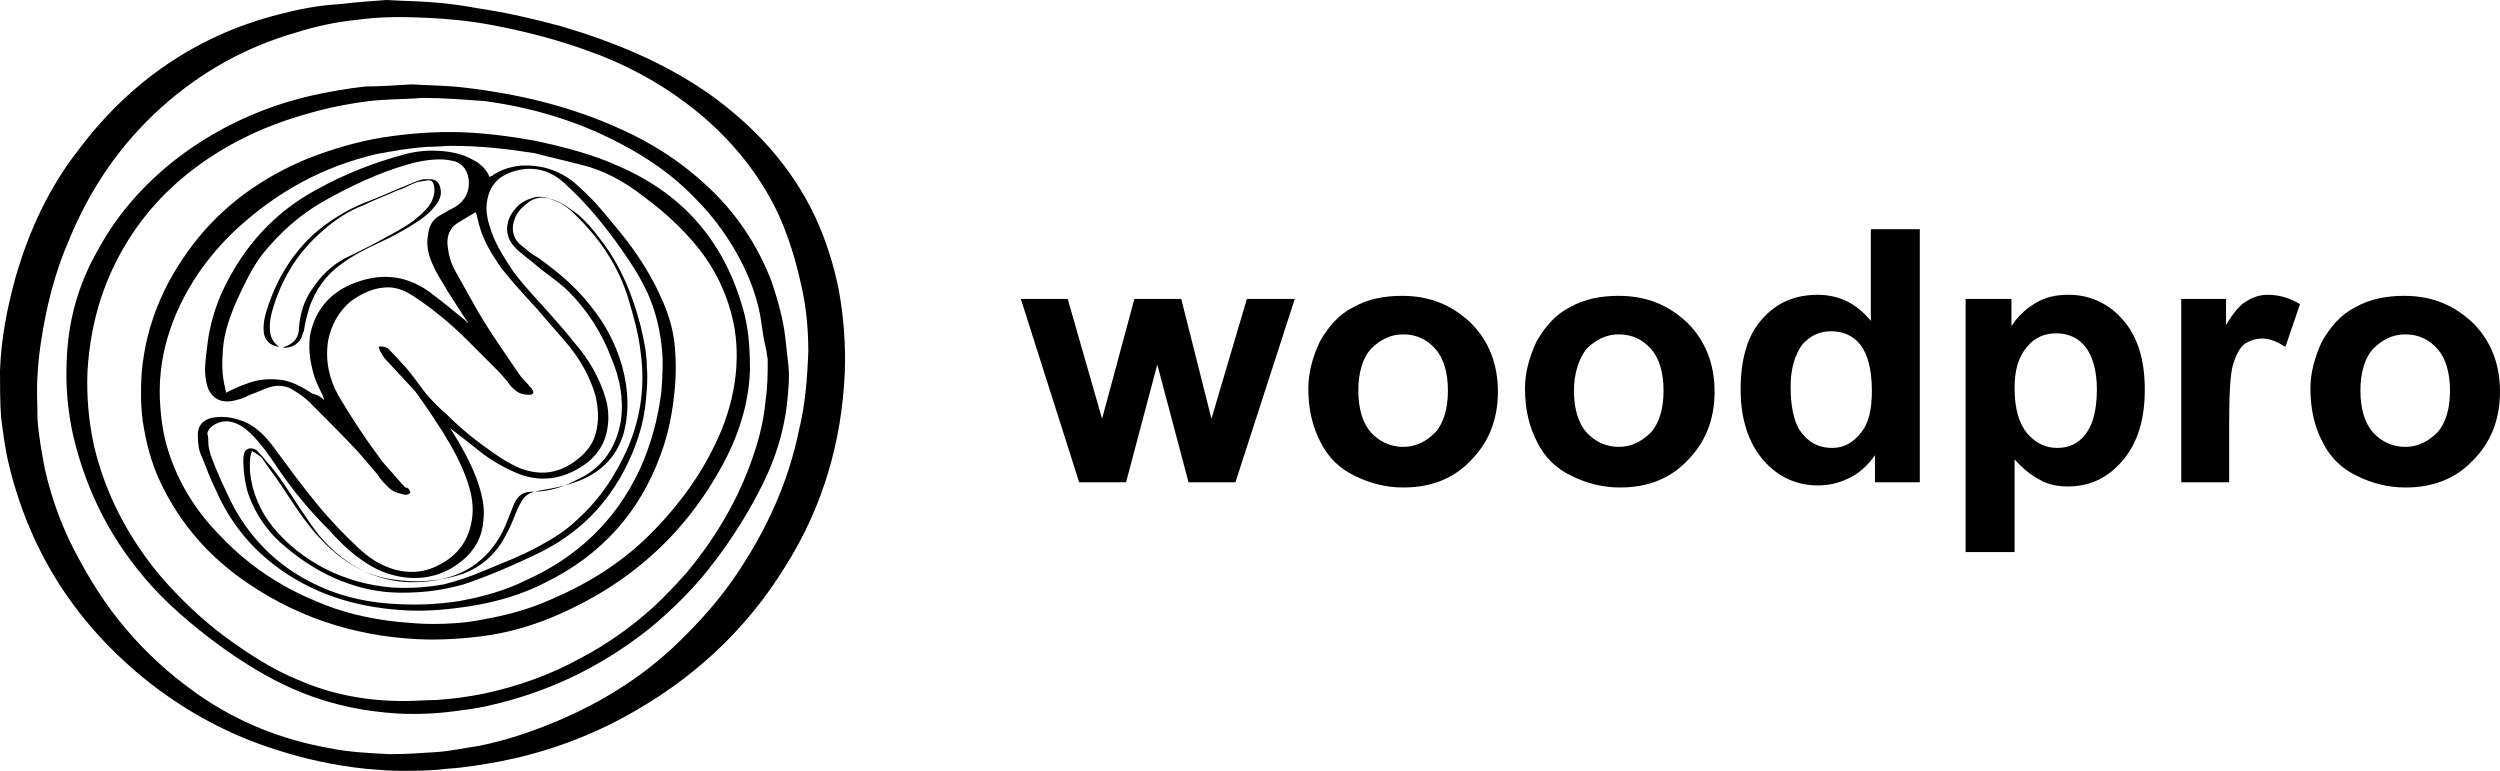 <?xml version="1.0" encoding="utf-8"?>
<!-- Generator: Adobe Illustrator 23.0.1, SVG Export Plug-In . SVG Version: 6.00 Build 0)  -->
<svg version="1.1" id="Layer_1" xmlns="http://www.w3.org/2000/svg" xmlns:xlink="http://www.w3.org/1999/xlink" x="0px" y="0px"
	 viewBox="0 0 240 74" style="enable-background:new 0 0 240 74;" xml:space="preserve">
<title>logo</title>
<g id="wood-pro-logo-copy">
	<path id="Shape" d="M37.1,0c1.6,0.1,2.8,0.1,4.1,0.2c1.6,0.1,3.1,0.3,4.7,0.6c2.7,0.4,5.3,1,7.9,1.7c5.1,1.5,10,3.5,14.4,6.6
		c4.3,3.1,7.8,6.9,10.1,11.8c1,2.2,1.7,4.4,2.2,6.8c0.5,2.7,0.7,5.4,0.6,8.1c-0.3,6.6-2.1,12.8-5.6,18.4
		c-3.9,6.4-9.2,11.2-15.7,14.7c-3.7,2-7.7,3.4-11.8,4.2c-1.7,0.3-3.4,0.6-5.1,0.7C41.4,74,39.9,74,38.5,74c-1.1,0-2.3-0.1-3.4-0.2
		c-2.9-0.3-5.7-0.9-8.5-1.8c-4.5-1.4-8.6-3.6-12.3-6.5C7.5,60.1,3,53.3,0.9,44.8c-0.4-1.6-0.6-3.2-0.8-4.8C0,38.5,0,37.1,0,35.6
		c0.1-3.1,0.7-6.1,1.5-9c1.3-4.5,3.2-8.6,6.1-12.3C12.5,7.8,18.9,3.4,26.7,1.4c1.9-0.5,3.9-0.9,5.9-1C34.2,0.2,35.8,0.1,37.1,0z
		 M77.6,33.8c0-2.2-0.2-4.4-0.7-6.5c-0.5-2.3-1.2-4.6-2.2-6.8c-2-4.2-5-7.7-8.7-10.5c-2.9-2.2-6.1-3.9-9.5-5.1
		c-3-1.1-6.1-1.9-9.3-2.5C45.1,2,43,1.8,40.8,1.7c-2.2-0.1-4.4-0.1-6.5,0.2c-2,0.2-3.9,0.6-5.8,1.2c-4.9,1.4-9.2,3.8-13,7.2
		c-4,3.6-6.9,7.9-8.9,12.8c-1,2.3-1.7,4.7-2.2,7.1c-0.4,2-0.7,3.9-0.8,5.9c-0.1,1.4,0,2.7,0,4.1C3.7,41.8,4,43.4,4.3,45
		c0.7,3.1,1.8,6,3.3,8.7c1.5,2.8,3.2,5.3,5.3,7.6c1.9,2.1,4,3.9,6.3,5.5c3.8,2.6,7.9,4.2,12.3,5c1.9,0.4,3.9,0.5,5.9,0.6
		c1.5,0,3-0.1,4.5-0.2c1.4-0.1,2.7-0.4,4.1-0.6c2.5-0.5,4.9-1.3,7.3-2.3c4.8-2,9-4.7,12.6-8.4c1.9-1.9,3.6-3.9,5.1-6.2
		c2.7-4.1,4.7-8.5,5.7-13.4C77.3,38.9,77.5,36.3,77.6,33.8z"/>
	<path d="M39.5,8.1c1.6,0.1,3.3,0.1,5,0.3c5.2,0.6,10.3,1.8,15.1,4c2.9,1.3,5.6,3,8,5.2c2.9,2.6,5.1,5.8,6.5,9.5
		c0.6,1.8,1.1,3.6,1.3,5.4c0.1,0.9,0.2,1.8,0.3,2.7c0.1,1,0,2-0.1,3.1c-0.3,3.2-1.3,6.2-2.8,9c-1.2,2.3-2.6,4.5-4.2,6.6
		c-1.8,2.4-3.9,4.5-6.2,6.4c-3.9,3.1-8.2,5.4-13,6.8c-1.7,0.5-3.4,0.9-5.2,1.1c-2,0.3-4,0.4-6,0.3c-3.2-0.2-6.2-0.8-9.2-2
		c-2.5-1-4.7-2.3-6.9-3.8c-2.7-1.9-5.3-4-7.5-6.4c-3.8-4.2-6.3-9-7.6-14.6c-0.5-2.3-0.7-4.6-0.6-6.9c0.1-3.9,1.1-7.5,3-10.8
		c1.9-3.5,4.5-6.4,7.6-8.8c3.8-2.9,8.1-4.9,12.8-6c1.8-0.4,3.5-0.7,5.3-0.9C36.5,8.3,37.9,8.2,39.5,8.1z M40.5,9.4
		c-1,0.1-2.4,0.1-3.9,0.2c-1.6,0.1-3.2,0.4-4.7,0.7c-3.9,0.9-7.6,2.2-11.1,4.4c-3.2,2-5.9,4.5-8,7.6c-2.7,4-4.1,8.4-4.4,13.3
		c-0.1,2.4,0.1,4.7,0.6,7.1c1.1,4.7,3.3,8.9,6.4,12.6c1.9,2.2,4,4.2,6.3,5.9c2.2,1.6,4.5,3.1,7,4.1c3.2,1.4,6.6,2,10.1,2
		c1,0,2.1-0.1,3.1-0.1c1.5-0.1,3-0.3,4.5-0.6c3.3-0.7,6.4-1.8,9.3-3.4c2.5-1.3,4.9-3,7-4.9c1.1-1,2.2-2.2,3.2-3.3
		c2.5-3,4.6-6.4,6-10.1c0.8-2.1,1.4-4.2,1.6-6.5c0.2-1.3,0.2-2.6,0.2-3.9c0-0.2-0.1-0.4-0.1-0.7c-0.1-0.5-0.2-0.9-0.3-1.4
		c-0.1-0.7-0.2-1.3-0.3-2c-0.3-1.7-0.9-3.4-1.7-5c-1.2-2.4-2.7-4.5-4.6-6.4c-2.1-2.2-4.6-3.9-7.3-5.3c-4-2.1-8.4-3.4-12.9-4
		C44.9,9.6,42.9,9.4,40.5,9.4z"/>
	<path d="M41.3,61.4C35,61.3,29.1,59.6,23.8,56c-3.7-2.5-6.5-5.7-8.4-9.7c-0.9-1.9-1.4-3.9-1.7-5.9c-0.2-1.5-0.2-3.1-0.1-4.6
		c0.4-4.6,2.1-8.6,4.9-12.3c2.9-3.8,6.7-6.5,11.1-8.3c2.3-0.9,4.7-1.6,7.1-2c2.6-0.4,5.2-0.6,7.8-0.5c2.3,0.1,4.6,0.4,6.8,0.8
		c2.8,0.6,5.6,1.3,8.2,2.5c6.4,2.8,10.3,7.6,12,14.3c0.4,1.7,0.5,3.4,0.5,5.2c-0.1,2.9-0.9,5.7-2.2,8.3c-3.7,7.3-9.4,12.4-16.9,15.5
		c-2.2,0.9-4.4,1.5-6.8,1.8C44.5,61.3,42.9,61.4,41.3,61.4z M43.3,14c-0.5,0-1.4,0.1-2.3,0.1c-1.6,0.1-3.3,0.4-4.9,0.7
		C31,16,26.6,18.4,22.7,22c-1.4,1.3-2.6,2.7-3.7,4.3c-2.6,3.9-4,8.2-3.6,12.9c0.1,1.3,0.3,2.6,0.7,3.9c1,3.3,2.8,6.1,5.2,8.5
		c2.6,2.7,5.6,4.7,9,6.1c2.5,1.1,5.1,1.7,7.9,2c1.1,0.1,2.2,0.2,3.4,0.2c1.5,0,3.1-0.1,4.6-0.4c2.3-0.4,4.6-1,6.8-2
		c3.5-1.5,6.7-3.5,9.4-6.2c2.9-2.9,5.3-6.2,6.9-10.1c0.8-2,1.3-4.1,1.4-6.2c0.1-1.9-0.1-3.7-0.7-5.6c-0.8-2.6-2.2-4.9-4.1-6.9
		c-1.3-1.4-2.7-2.6-4.2-3.7c-1.8-1.4-3.8-2.5-6-3c-1.5-0.4-2.9-0.7-4.4-1.1C48.7,14.3,46.2,14,43.3,14z"/>
	<path d="M39.4,47.3c-0.3,0.3-0.6,0.2-0.9,0.1c-0.5-0.1-0.9-0.3-1.2-0.6c-0.4-0.4-0.8-0.8-1.1-1.3c-0.6-0.7-1.2-1.4-1.8-2.1
		c-1.5-1.6-3-3.1-4.6-4.7c-0.4-0.4-0.9-0.8-1.4-1.1c-0.8-0.6-1.7-0.7-2.6-0.4c-0.6,0.2-1.2,0.5-1.8,0.7c-0.4,0.2-0.8,0.4-1.3,0.5
		c-1.7,0.5-2.7-0.4-2.9-1.8c-0.2-0.9-0.1-1.7,0-2.6c0.1-0.9,0.2-1.8,0.4-2.6c0.5-2.3,1.5-4.4,2.8-6.4c1.9-2.9,4.4-5.2,7.4-6.8
		c2.7-1.5,5.5-2.6,8.5-3.4c1.1-0.3,2.3-0.4,3.5-0.3c1.1,0.1,2.1,0.3,3.1,0.9c0.2,0.1,0.4,0.2,0.6,0.4c0.4,0.3,0.7,0.7,0.9,1.2
		c0.1-0.1,0.2-0.1,0.2-0.1c0.8-0.6,1.8-0.9,2.8-1c1.9-0.1,3.6,0.4,5.1,1.6c0.7,0.6,1.3,1.2,1.9,1.8c0.9,1,1.8,2.1,2.7,3.2
		c1.6,2,3,4.2,4,6.6c0.6,1.4,1,2.9,1.1,4.4c0.1,1.2,0.1,2.4,0,3.6c-0.2,2.3-0.6,4.5-1.4,6.6c-2,5.5-5.7,9.6-11,12.2
		c-2.3,1.2-4.8,1.9-7.3,2.3c-2,0.3-4,0.5-6,0.4c-4.3-0.2-8.4-1.3-12-3.8c-2.9-2-5-4.6-6.4-7.8c-0.5-1-0.9-2.1-1.3-3.1
		c-0.3-0.6-0.4-1.2-0.4-1.9c-0.1-1,0.4-1.7,1.4-1.9c1.1-0.2,2.1,0,3.1,0.4c1.1,0.5,1.9,1.3,2.6,2.2c1.2,1.6,2.4,3.3,3.7,4.9
		c1.4,1.8,3,3.5,4.7,5.1c0.8,0.7,1.6,1.3,2.6,1.7c1.7,0.7,3.5,0.7,5.1-0.2c1.8-0.9,2.8-2.4,3.1-4.3c0.2-1.2,0-2.4-0.4-3.6
		c-0.6-1.8-1.5-3.4-2.5-5c-0.7-1.1-1.5-2.3-2.3-3.4c-0.4-0.6-1-1.1-1.5-1.7c-0.5-0.5-1-1.1-1.5-1.6c-0.3-0.3-0.5-0.7-0.7-1.1
		c0-0.1,0-0.2-0.1-0.2c0.3-0.1,0.9,0,1.1,0.3c0.5,0.5,1,1.1,1.5,1.6c0.7,0.8,1.3,1.7,2,2.6c0.6,0.7,1.3,1.4,2,2
		c1.4,1.4,2.9,2.6,4.5,3.7c0.7,0.5,1.5,1,2.4,1.4c2,0.8,3.8,0.6,5.5-0.7c1.1-0.8,1.8-1.8,2-3.1c0.2-1,0.1-2-0.1-3
		c-0.5-1.8-1.4-3.4-2.5-4.8c-1-1.2-2.1-2.4-3.1-3.6c-1.2-1.3-2.4-2.6-3.5-4c-0.9-1.3-1.7-2.6-2.1-4.1c-0.1-0.4-0.2-0.8-0.3-1.2
		c0,0,0,0-0.1,0c-0.5,0.3-1,0.6-1.5,0.9c-0.9,0.5-1.3,1.4-1.1,2.5c0.1,0.8,0.3,1.5,0.7,2.2c0.6,1.1,1.3,2.3,1.9,3.4
		c1.3,2.3,2.8,4.4,4.3,6.6c0.2,0.3,0.5,0.6,0.8,0.9c0.1,0.2,0.3,0.3,0.4,0.5c0.2,0.3,0.1,0.5-0.3,0.5c-0.5,0-1-0.1-1.4-0.5
		c-0.3-0.2-0.5-0.5-0.7-0.8c-0.3-0.3-0.5-0.6-0.8-0.9c-1-1-2.1-2.1-3.1-3.1c-1.5-1.5-3.2-2.9-5-4.1c-0.9-0.6-1.8-1-2.9-0.9
		c-1.2,0.1-2.2,0.6-3.2,1.3c-1.2,1-1.9,2.3-2.2,3.8c-0.3,1.9,0.1,3.7,1,5.3c1.3,2.2,2.7,4.3,4.2,6.3c0.4,0.5,0.9,1,1.3,1.5
		c0.3,0.3,0.6,0.7,0.9,1C39.2,46.8,39.3,47,39.4,47.3z M43.2,41.1c0.1,0.1,0.1,0.2,0.2,0.3c0.9,1.4,1.7,2.9,2.3,4.4
		c0.5,1.4,0.9,2.8,0.7,4.2c-0.1,1.5-0.8,2.8-2,3.8c-1.8,1.5-4,2-6.3,1.5c-1.4-0.3-2.5-0.9-3.6-1.7c-1.1-0.8-2-1.7-2.9-2.7
		c-1.8-1.8-3.4-3.7-4.9-5.9c-0.6-0.9-1.2-1.8-1.9-2.6c-0.5-0.6-1.1-1.2-1.8-1.6c-0.8-0.4-1.5-0.5-2.3-0.1c-0.4,0.2-0.7,0.5-0.8,0.9
		C20,41.9,20,42.2,20,42.5c0,0.4,0.1,0.7,0.2,1.1c0.6,1.7,1.4,3.4,2.2,5c1.9,3.5,4.7,6.1,8.3,7.7c2.4,1.1,5,1.6,7.6,1.7
		c1.9,0.1,3.9,0,5.8-0.3c2.2-0.4,4.4-1,6.4-2c4.9-2.2,8.6-5.7,10.9-10.6c1.1-2.4,1.8-5,2.1-7.6c0.1-1.5,0.2-2.9,0-4.4
		c-0.2-1.7-0.6-3.3-1.3-4.9c-0.7-1.5-1.5-2.8-2.5-4.2c-1.6-2.3-3.4-4.5-5.5-6.4c-1.3-1.2-2.9-1.7-4.7-1.2c-1.9,0.5-2.7,1.7-2.8,3.5
		c0,0.8,0.2,1.6,0.5,2.4c0.5,1.4,1.3,2.6,2.1,3.8c1.2,1.6,2.6,3,3.9,4.5c0.9,1,1.8,2.1,2.6,3.1c1,1.3,1.8,2.8,2.3,4.4
		c0.3,1,0.4,2,0.2,3.1c-0.2,1.3-0.9,2.4-1.9,3.2c-2,1.5-4.2,2-6.6,1.1c-1.2-0.5-2.3-1.1-3.4-1.9C45.5,42.9,44.4,42,43.2,41.1z
		 M31.1,38.4C31.1,38.4,31.1,38.3,31.1,38.4c0-0.2-0.1-0.3-0.1-0.4c-0.4-0.8-0.8-1.6-1-2.5c-0.3-1.2-0.4-2.3-0.2-3.5
		c0.5-2.2,1.8-3.8,3.9-4.7c2.6-1.1,5.1-1,7.5,0.7c1.2,0.9,2.3,1.8,3.4,2.7c0.1,0.1,0.2,0.2,0.3,0.3c0-0.1,0-0.2-0.1-0.2
		c-0.6-0.9-1.2-1.9-1.8-2.8c-0.5-0.9-1.1-1.7-1.5-2.7c-0.4-0.9-0.6-1.8-0.4-2.8c0.1-0.8,0.4-1.4,1.1-1.8c0.2-0.1,0.5-0.3,0.7-0.4
		c0.3-0.2,0.6-0.3,0.9-0.5c0.9-0.6,1.3-1.5,1.2-2.5c-0.1-0.9-0.5-1.5-1.3-1.8c-0.4-0.1-0.9-0.2-1.4-0.2c-1.1,0-2.2,0.2-3.2,0.5
		c-2.8,0.8-5.5,2.1-8,3.5c-2.3,1.3-4.2,3-5.9,5.1c-1,1.3-1.7,2.8-2.4,4.3c-0.7,1.6-1.3,3.2-1.4,4.9c-0.1,1.2-0.1,2.4,0.2,3.6
		c0,0.2,0.1,0.3,0.1,0.5c0.6-0.3,1.2-0.6,1.8-0.8c1.2-0.5,2.4-0.6,3.7-0.4c1,0.2,1.9,0.7,2.8,1.3C30.5,37.9,30.8,38.1,31.1,38.4z"/>
	<path d="M38.5,56.9c-3.8,0-7.7-1.5-11.1-4.4c-1.6-1.3-2.8-3-3.5-4.9c-0.3-0.8-0.4-1.6-0.5-2.4c0-0.5-0.1-1,0-1.5
		c0.1-0.7,0.7-0.8,1.2-0.5c0.3,0.3,0.6,0.6,0.9,1c1.3,1.4,2.3,3.1,3.3,4.6c0.7,1,1.3,2,2.1,2.9c1.5,1.7,3.3,3,5.5,3.7
		c1.6,0.5,3.2,0.6,4.8,0.4c1.5-0.2,2.9-0.6,4.1-1.4c1.5-1,2.5-2.3,3.2-3.9c0.3-0.7,0.5-1.3,0.8-2c0.1-0.2,0.2-0.5,0.4-0.7
		c0.4-0.5,0.9-0.6,1.5-0.6c1.6,0,3-0.5,4.3-1.2c1.1-0.5,2.1-1.3,2.8-2.3c0.7-1,1.1-2.1,1.3-3.3c0.3-2.1-0.1-4.1-0.9-6
		c-0.9-2.4-2.3-4.6-4.1-6.4c-0.8-0.8-1.7-1.4-2.6-2.1c-0.7-0.6-1.5-1.2-2.2-1.8c-0.6-0.5-1-1.1-1.1-1.8c-0.1-0.9,0.2-1.6,0.8-2.3
		c0.4-0.5,1-0.8,1.6-1c0.6-0.2,1.2-0.1,1.8,0.1c1,0.3,1.8,0.9,2.6,1.5c0.8,0.7,1.4,1.4,2,2.2c2,2.5,3.2,5.4,4,8.5
		c0.3,1.3,0.6,2.6,0.6,4c0.1,1.1,0,2.1-0.1,3.2c-0.2,2.1-0.8,4-1.7,5.9c-1.9,4-4.8,6.9-8.8,8.8c-2.3,1.1-4.6,2.1-7,2.9
		C42.7,56.6,41,56.9,38.5,56.9z M24.2,43.3c-0.3,0.7-0.2,1.3-0.2,2c0.2,2,1,3.8,2.2,5.3c1.4,1.7,3.1,3,5,4c2,1,4.1,1.6,6.4,1.8
		c1.7,0.1,3.3,0,5-0.3c1.2-0.3,2.4-0.7,3.6-1.2c1.9-0.8,3.8-1.5,5.6-2.5c1.3-0.7,2.6-1.5,3.7-2.6c1.8-1.6,3.2-3.6,4.3-5.8
		c1.6-3.2,2.2-6.6,1.7-10.2c-0.2-1.8-0.7-3.5-1.2-5.2c-1-3.2-2.8-5.8-5.2-8.1c-0.6-0.6-1.2-1-2-1.3c-0.9-0.4-1.8-0.3-2.6,0.4
		c-0.2,0.2-0.5,0.4-0.7,0.7c-0.8,1.1-0.8,2.5,0.3,3.3c0.5,0.4,0.9,0.8,1.5,1.1c1,0.7,2,1.5,2.9,2.3c1.3,1.2,2.5,2.6,3.5,4.2
		c1.2,2,2,4.2,2.2,6.6c0.1,1.2,0,2.5-0.3,3.7c-0.7,2.5-2.4,4-4.7,4.8c-1.1,0.4-2.3,0.6-3.4,0.8c-0.5,0.1-1.1,0.2-1.5,0.7
		c-0.2,0.2-0.3,0.5-0.5,0.8c-0.4,0.9-0.7,1.8-1.2,2.7c-0.9,1.8-2.3,3.1-4.2,3.8c-0.9,0.3-1.8,0.5-2.8,0.6c-1.4,0.2-2.7,0.1-4.1-0.1
		c-3-0.5-5.3-2.2-7.3-4.5c-1.2-1.4-2.2-3-3.2-4.5c-0.6-0.9-1.3-1.8-1.9-2.7C24.9,43.8,24.6,43.5,24.2,43.3z"/>
	<path id="Path" d="M27.1,33.4c0.1,0,0.1,0,0.2-0.1c0.9-0.3,1.4-0.9,1.4-1.8c0.1-1.4,0.5-2.7,1.3-3.8c0.8-1.2,1.8-2.2,3.1-2.9
		c1.7-0.8,3.4-1.7,5-2.6c0.9-0.5,1.7-1,2.5-1.8c0.4-0.4,0.7-0.7,0.9-1.2c0.2-0.5,0.3-1,0.1-1.6c-0.1-0.2-0.2-0.3-0.5-0.3
		c-0.4,0.1-0.8,0.1-1.1,0.2c-0.6,0.2-1.2,0.6-1.9,0.8c-1.1,0.5-2.2,0.9-3.2,1.4c-1.6,0.6-3,1.6-4.2,2.7c-1.9,1.7-3.3,3.8-4.2,6.3
		c-0.3,0.9-0.6,1.7-0.6,2.7c0,0.8,0.2,1.4,0.9,1.9c-0.9-0.1-1.5-0.7-1.5-1.7c0-0.6,0.1-1.2,0.3-1.8c0.9-2.9,2.4-5.4,4.6-7.4
		c1.4-1.2,3-2.2,4.7-2.9c1.6-0.6,3.1-1.3,4.6-1.9c0.5-0.2,0.9-0.4,1.4-0.4c0.2,0,0.3,0,0.5,0c0.6,0.1,0.8,0.4,0.9,1
		c0.1,0.5-0.1,1-0.4,1.4c-0.5,0.7-1.1,1.2-1.7,1.6c-1.2,0.8-2.5,1.5-3.8,2.1c-1.3,0.6-2.5,1.2-3.7,2.1c-1.4,1-2.4,2.4-3,4.1
		c-0.2,0.7-0.4,1.4-0.5,2.1c0,0.1,0,0.2-0.1,0.3C28.9,32.9,28.2,33.4,27.1,33.4z"/>
</g>
<g id="Group-Copy" transform="translate(98, 22)">
	<polygon points="5.6,24.3 0,6.7 4.5,6.7 7.8,18.2 10.9,6.7 15.4,6.7 18.3,18.2 21.7,6.7 26.3,6.7 20.6,24.3 16.1,24.3 13.1,13 
		10.1,24.3 	"/>
	<path d="M27.6,15.3c0-1.5,0.4-3,1.1-4.5c0.8-1.4,1.8-2.6,3.2-3.3c1.4-0.8,3-1.1,4.7-1.1c2.7,0,4.8,0.9,6.6,2.6
		c1.7,1.7,2.6,3.9,2.6,6.6c0,2.7-0.9,4.9-2.6,6.6c-1.7,1.8-3.9,2.6-6.5,2.6c-1.6,0-3.2-0.4-4.6-1.1c-1.5-0.7-2.6-1.8-3.3-3.2
		C28,19,27.6,17.3,27.6,15.3z M32.4,15.5c0,1.7,0.4,3.1,1.2,4c0.8,0.9,1.9,1.4,3.1,1.4c1.2,0,2.2-0.5,3.1-1.4c0.8-0.9,1.2-2.3,1.2-4
		c0-1.7-0.4-3.1-1.2-4c-0.8-0.9-1.8-1.4-3.1-1.4c-1.2,0-2.2,0.5-3.1,1.4C32.8,12.4,32.4,13.8,32.4,15.5z"/>
	<path d="M48.4,15.3c0-1.5,0.4-3,1.1-4.5c0.8-1.4,1.8-2.6,3.2-3.3c1.4-0.8,3-1.1,4.7-1.1c2.7,0,4.8,0.9,6.6,2.6
		c1.7,1.7,2.6,3.9,2.6,6.6c0,2.7-0.9,4.9-2.6,6.6c-1.7,1.8-3.9,2.6-6.5,2.6c-1.6,0-3.2-0.4-4.6-1.1c-1.5-0.7-2.6-1.8-3.3-3.2
		C48.8,19,48.4,17.3,48.4,15.3z M53.1,15.5c0,1.7,0.4,3.1,1.2,4c0.8,0.9,1.9,1.4,3.1,1.4c1.2,0,2.2-0.5,3.1-1.4
		c0.8-0.9,1.2-2.3,1.2-4c0-1.7-0.4-3.1-1.2-4s-1.8-1.4-3.1-1.4c-1.2,0-2.2,0.5-3.1,1.4C53.6,12.4,53.1,13.8,53.1,15.5z"/>
	<path d="M86.3,24.3H82v-2.6c-0.7,1-1.6,1.8-2.5,2.2c-1,0.5-2,0.7-3,0.7c-2,0-3.8-0.8-5.2-2.4c-1.4-1.6-2.2-3.9-2.2-6.8
		c0-3,0.7-5.3,2.1-6.8c1.4-1.6,3.2-2.3,5.3-2.3c2,0,3.7,0.8,5.1,2.5V0h4.7V24.3L86.3,24.3z M73.9,15.1c0,1.9,0.3,3.2,0.8,4.1
		c0.8,1.2,1.8,1.8,3.2,1.8c1.1,0,2-0.5,2.7-1.4c0.8-0.9,1.1-2.3,1.1-4.1c0-2-0.4-3.5-1.1-4.4c-0.7-0.9-1.7-1.3-2.8-1.3
		c-1.1,0-2,0.4-2.8,1.3C74.3,12.1,73.9,13.4,73.9,15.1z"/>
	<path d="M90.8,6.7h4.3v2.6c0.6-0.9,1.3-1.6,2.3-2.2c1-0.6,2-0.8,3.2-0.8c2,0,3.8,0.8,5.2,2.4c1.4,1.6,2.1,3.8,2.1,6.7
		c0,2.9-0.7,5.2-2.2,6.9s-3.2,2.4-5.2,2.4c-1,0-1.9-0.2-2.6-0.6c-0.8-0.4-1.6-1-2.5-2V31h-4.7V6.7z M95.4,15.2c0,2,0.4,3.4,1.2,4.4
		c0.8,0.9,1.7,1.4,2.9,1.4c1.1,0,2-0.4,2.7-1.3c0.7-0.9,1.1-2.3,1.1-4.3c0-1.8-0.4-3.2-1.1-4.1c-0.7-0.9-1.7-1.3-2.8-1.3
		c-1.1,0-2.1,0.4-2.8,1.3C95.8,12.2,95.4,13.5,95.4,15.2z"/>
	<path d="M116.1,24.3h-4.7V6.7h4.3v2.5c0.7-1.2,1.4-2,2-2.3c0.6-0.4,1.3-0.6,2-0.6c1.1,0,2.1,0.3,3.1,0.9l-1.4,4.1
		c-0.8-0.5-1.5-0.8-2.2-0.8c-0.7,0-1.2,0.2-1.7,0.5c-0.5,0.4-0.8,1-1.1,1.9c-0.3,0.9-0.4,2.9-0.4,5.9V24.3L116.1,24.3z"/>
	<path d="M123.8,15.3c0-1.5,0.4-3,1.1-4.5c0.8-1.4,1.8-2.6,3.2-3.3c1.4-0.8,3-1.1,4.7-1.1c2.7,0,4.8,0.9,6.6,2.6
		c1.7,1.7,2.6,3.9,2.6,6.6c0,2.7-0.9,4.9-2.6,6.6c-1.7,1.8-3.9,2.6-6.5,2.6c-1.6,0-3.2-0.4-4.6-1.1c-1.5-0.7-2.6-1.8-3.3-3.2
		C124.2,19,123.8,17.3,123.8,15.3z M128.6,15.5c0,1.7,0.4,3.1,1.2,4c0.8,0.9,1.9,1.4,3.1,1.4c1.2,0,2.2-0.5,3.1-1.4
		c0.8-0.9,1.2-2.3,1.2-4c0-1.7-0.4-3.1-1.2-4c-0.8-0.9-1.8-1.4-3.1-1.4c-1.2,0-2.2,0.5-3.1,1.4C129,12.4,128.6,13.8,128.6,15.5z"/>
</g>
</svg>
